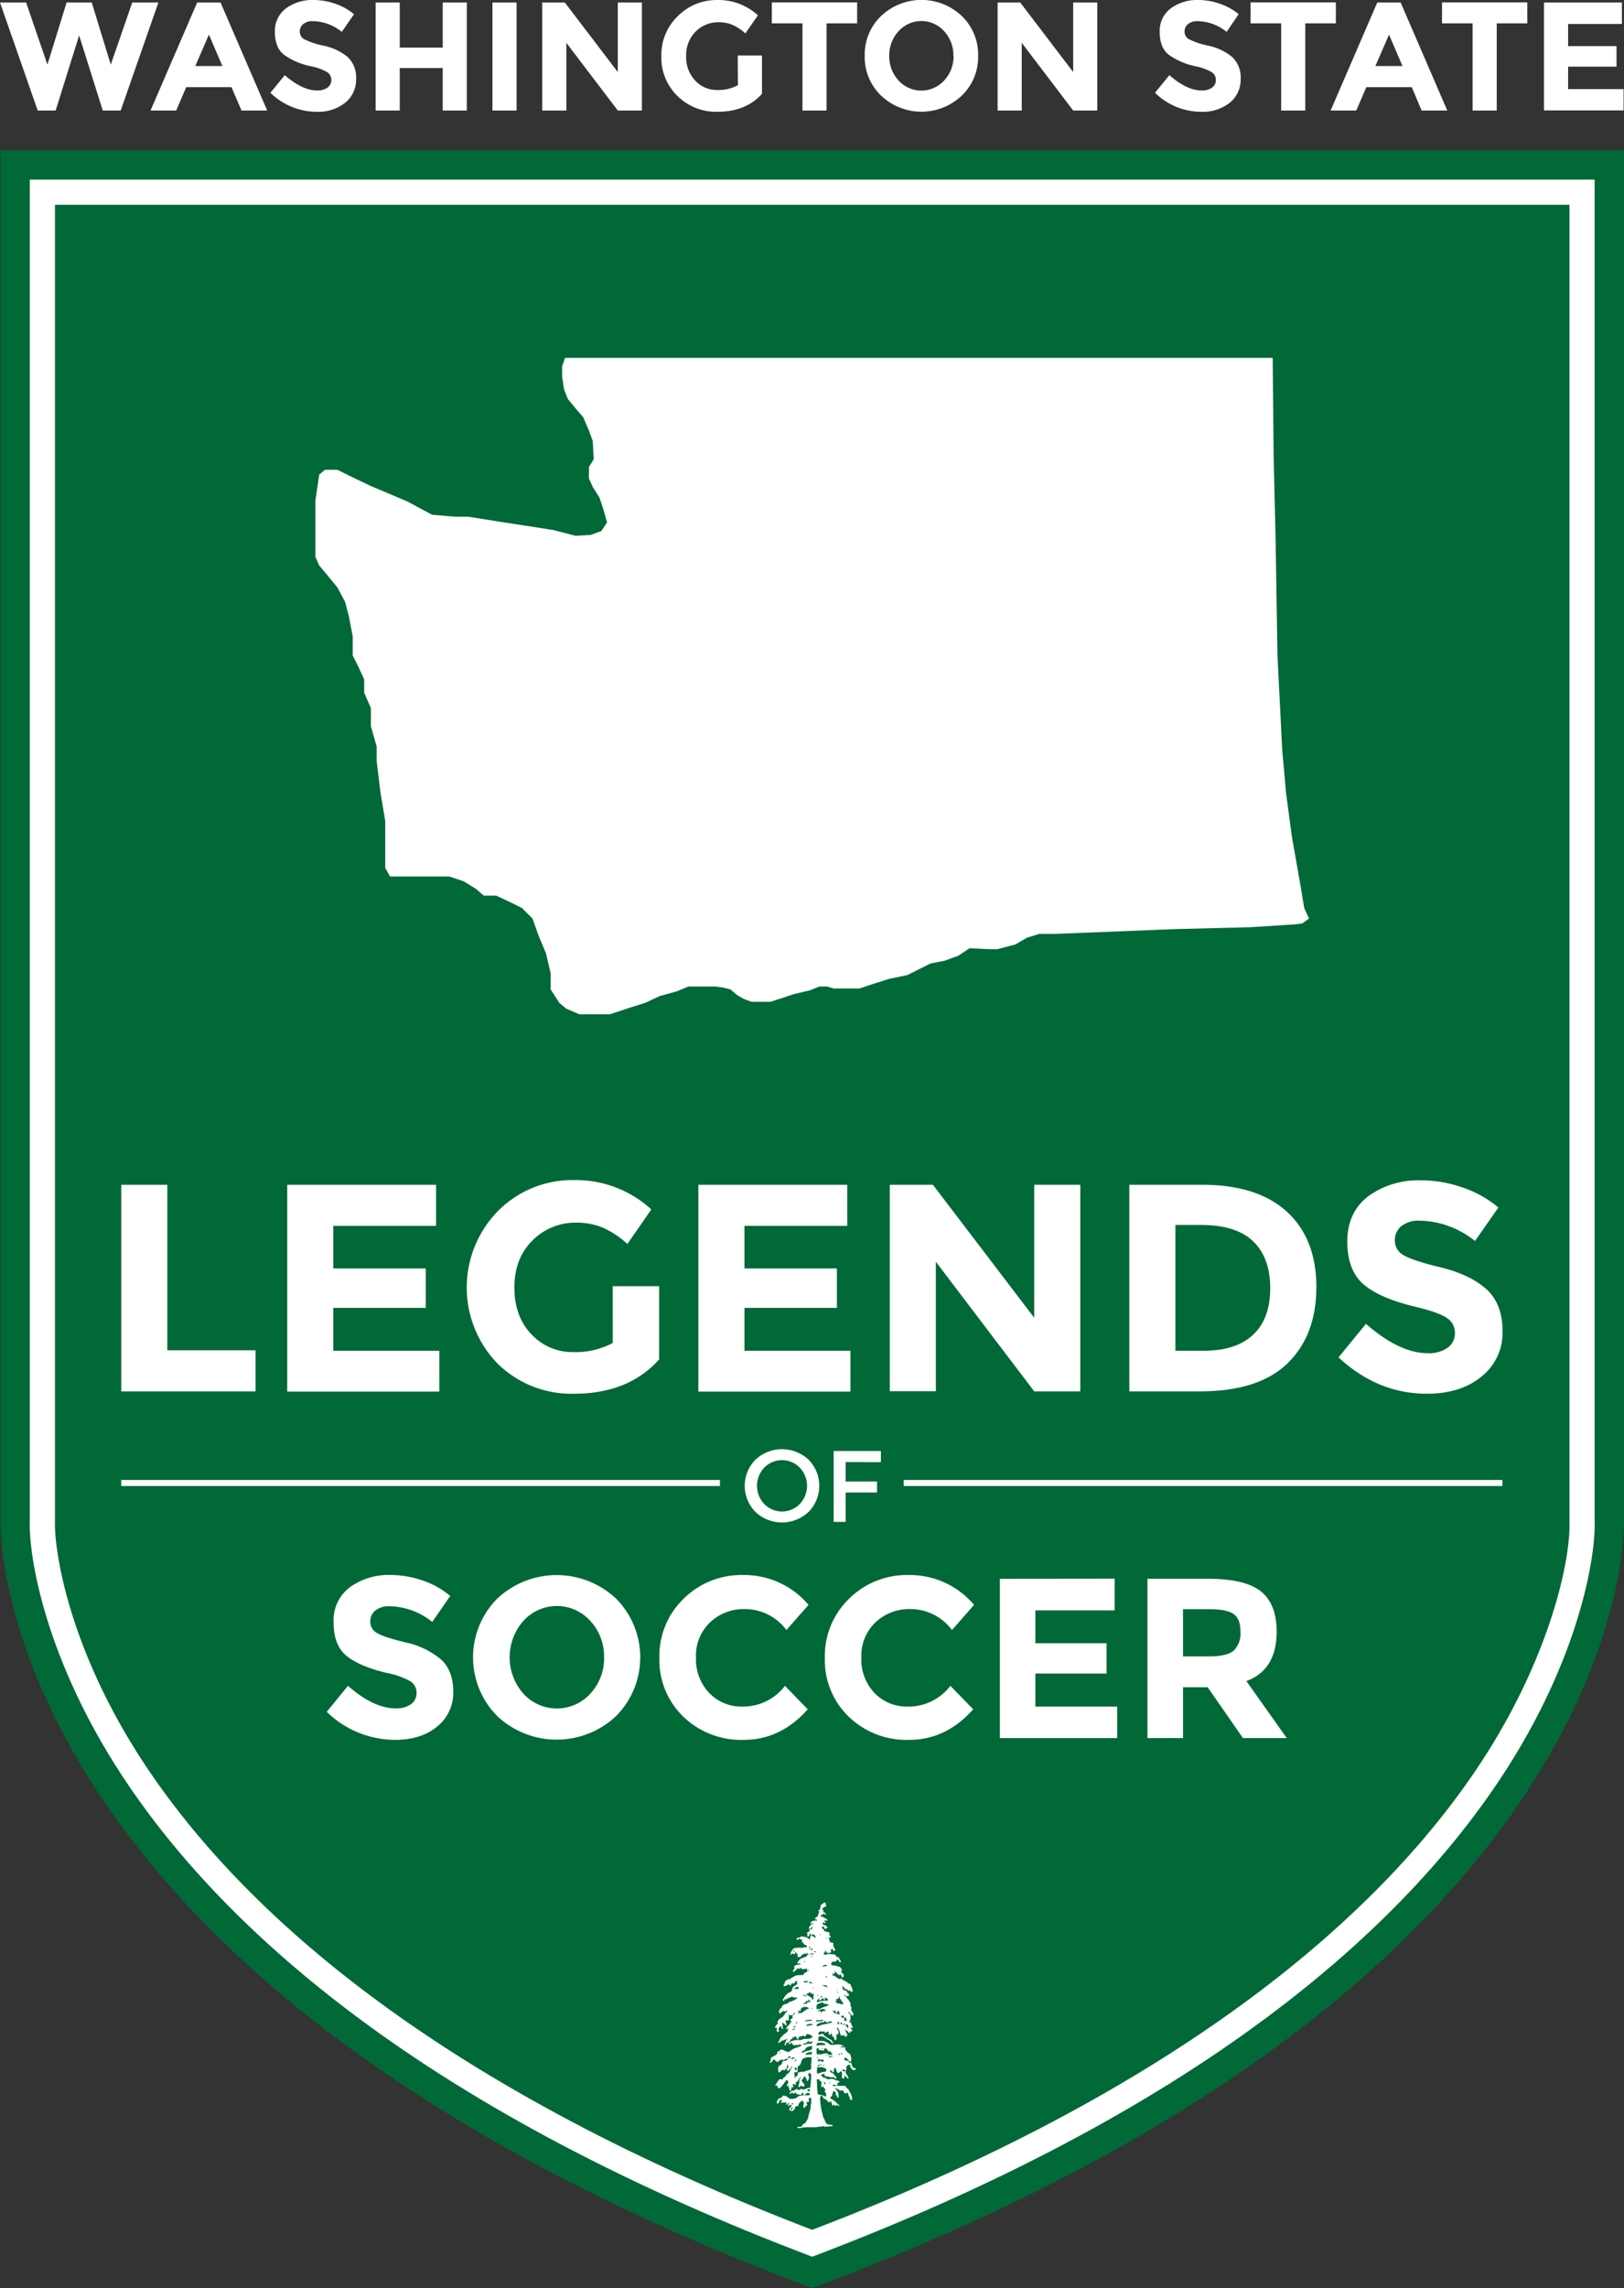 <svg id="Layer_1" data-name="Layer 1" xmlns="http://www.w3.org/2000/svg" width="387.65" height="545.83" viewBox="0 0 387.65 545.83"><rect x="0" y="0" width="387.65" height="545.83" fill="#333333" stroke="none"/><title>leg-logo</title><path d="M387.64,362.37V35.85H.12V362.37s-4.8,109.28,193.76,183.46C392.44,471.65,387.64,362.37,387.64,362.37Z" style="fill:#016838"/><path d="M193.88,538.35C150.69,522,114,502.69,84.85,480.89c-23.61-17.65-42.37-36.95-55.74-57.34C11,395.94,6.8,371.64,7.11,362.65V42.85H380.64V362.68c.31,9-3.89,33.26-22,60.87-13.38,20.39-32.14,39.69-55.75,57.34C273.74,502.69,237.07,522,193.88,538.35Zm105.43-62.27c23.05-17.23,41.33-36,54.32-55.82,16-24.44,21.35-47.7,21-57.31V48.85H13.12v314c-.23,6.7,3.09,30.08,21,57.41,13,19.81,31.26,38.59,54.32,55.82,28.23,21.1,63.69,39.89,105.43,55.85C235.62,516,271.08,497.18,299.31,476.08Z" style="fill:#fff"/><path d="M89.61,384.18a3.29,3.29,0,0,0-1.23,2.67,3,3,0,0,0,1.5,2.64q1.5,1,6.91,2.31a19.49,19.49,0,0,1,8.4,4c2,1.77,3,4.37,3,7.77a10.29,10.29,0,0,1-3.83,8.3q-3.84,3.18-10.09,3.18A23.38,23.38,0,0,1,78,408.36l5.06-6.2q6.15,5.38,11.37,5.38a6,6,0,0,0,3.67-1,3.23,3.23,0,0,0,1.33-2.72A3.17,3.17,0,0,0,98,401.1a18.47,18.47,0,0,0-5.6-2q-6.64-1.57-9.71-4.11T79.63,387a9.84,9.84,0,0,1,3.88-8.35,15.72,15.72,0,0,1,9.71-2.93,23.38,23.38,0,0,1,7.62,1.3,20.21,20.21,0,0,1,6.63,3.7l-4.29,6.2A16.75,16.75,0,0,0,93,383.18,5.1,5.1,0,0,0,89.61,384.18Z" style="fill:#fff"/><path d="M147.07,409.37a20.71,20.71,0,0,1-28.39,0,19.88,19.88,0,0,1,0-28,20.71,20.71,0,0,1,28.39,0,19.91,19.91,0,0,1,0,28Zm-2.88-14a12.45,12.45,0,0,0-3.27-8.68,10.75,10.75,0,0,0-16,0,13.12,13.12,0,0,0,0,17.33,10.81,10.81,0,0,0,16,0A12.34,12.34,0,0,0,144.19,395.39Z" style="fill:#fff"/><path d="M177.15,407.11a12.53,12.53,0,0,0,10.22-4.95l5.44,5.6q-6.48,7.29-15.26,7.29a19.83,19.83,0,0,1-14.46-5.55,18.74,18.74,0,0,1-5.69-14,18.93,18.93,0,0,1,5.79-14.12,19.53,19.53,0,0,1,14.17-5.65A20.09,20.09,0,0,1,193,382.85l-5.28,6a12.37,12.37,0,0,0-10-5,11.62,11.62,0,0,0-8.18,3.13,10.87,10.87,0,0,0-3.4,8.43,11.51,11.51,0,0,0,3.21,8.51A10.59,10.59,0,0,0,177.15,407.11Z" style="fill:#fff"/><path d="M216.63,407.11a12.53,12.53,0,0,0,10.23-4.95l5.44,5.6q-6.48,7.29-15.26,7.29a19.85,19.85,0,0,1-14.47-5.55,18.73,18.73,0,0,1-5.68-14,18.93,18.93,0,0,1,5.79-14.12,19.52,19.52,0,0,1,14.17-5.65,20.05,20.05,0,0,1,15.66,7.12l-5.27,6a12.37,12.37,0,0,0-10-5A11.66,11.66,0,0,0,209,387a10.9,10.9,0,0,0-3.39,8.43,11.54,11.54,0,0,0,3.2,8.51A10.61,10.61,0,0,0,216.63,407.11Z" style="fill:#fff"/><path d="M266.07,376.6v7.56H247.14V392h17v7.23h-17v7.89h19.53v7.51h-28v-38Z" style="fill:#fff"/><path d="M304.74,389.21q0,9.15-7.23,11.81l9.63,13.6H296.69l-8.43-12.13h-5.87v12.13H273.9v-38h14.42q8.87,0,12.64,3T304.74,389.21Zm-10.22,4.52a5.75,5.75,0,0,0,1.58-4.49c0-2.05-.55-3.45-1.64-4.21s-3-1.15-5.71-1.15h-6.36v11.26h6.2Q292.94,395.14,294.52,393.73Z" style="fill:#fff"/><rect x="28.94" y="353.05" width="142.91" height="1.45" style="fill:#fff"/><rect x="215.71" y="353.05" width="142.91" height="1.45" style="fill:#fff"/><path d="M193,360.68a9.25,9.25,0,0,1-12.67,0,8.87,8.87,0,0,1,0-12.47,9.28,9.28,0,0,1,12.67,0,8.87,8.87,0,0,1,0,12.47Zm-2.09-10.57a5.92,5.92,0,0,0-8.48,0,6.31,6.31,0,0,0,0,8.68,5.92,5.92,0,0,0,8.48,0,6.31,6.31,0,0,0,0-8.68Z" style="fill:#fff"/><path d="M201.85,348.78v4.64h7.5v2.63h-7.5v7H199v-16.9h11.27l0,2.66Z" style="fill:#fff"/><path d="M28.94,331.92V282.63h11v39.49H61v9.8Z" style="fill:#fff"/><path d="M104.09,282.63v9.8H79.56v10.16h22.07V312H79.56v10.23h25.31v9.73H68.56V282.63Z" style="fill:#fff"/><path d="M146.26,306.82h11.07V324.3Q150,332.49,137,332.48a25.11,25.11,0,0,1-18.23-7.19,26.06,26.06,0,0,1,.15-36.45,25,25,0,0,1,18.12-7.33,26.76,26.76,0,0,1,18.43,7l-5.71,8.25a21.74,21.74,0,0,0-6.1-4,16.28,16.28,0,0,0-6-1.09,14.44,14.44,0,0,0-10.57,4.26q-4.31,4.27-4.3,11.25t4.12,11.18a13.34,13.34,0,0,0,9.84,4.19,19,19,0,0,0,9.52-2.18Z" style="fill:#fff"/><path d="M202.24,282.63v9.8H177.7v10.16h22.07V312H177.7v10.23H203v9.73H166.7V282.63Z" style="fill:#fff"/><path d="M246.87,282.63h11v49.29h-11L223.39,301v30.88h-11V282.63h10.29l24.19,31.73Z" style="fill:#fff"/><path d="M307.22,289.09q7,6.45,7,17.94t-6.87,18.19q-6.88,6.7-21,6.7H269.57V282.63H287Q300.16,282.63,307.22,289.09Zm-8.07,29.29q4.05-3.81,4.05-11.07t-4.05-11.17q-4.06-3.92-12.45-3.92h-6.13v30h7Q295.09,322.19,299.15,318.38Z" style="fill:#fff"/><path d="M334.54,292.47a4.23,4.23,0,0,0-1.58,3.45,3.89,3.89,0,0,0,1.93,3.42c1.3.85,4.28,1.85,9,3s8.31,2.88,10.89,5.18,3.88,5.67,3.88,10.09a13.33,13.33,0,0,1-5,10.75q-5,4.13-13.08,4.12-11.7,0-21.08-8.67l6.56-8q8,7,14.73,7a7.73,7.73,0,0,0,4.76-1.3,4.2,4.2,0,0,0,1.73-3.53,4.09,4.09,0,0,0-1.84-3.52q-1.83-1.31-7.26-2.65-8.6-2-12.58-5.32t-4-10.29q0-7,5-10.83a20.35,20.35,0,0,1,12.59-3.8,30.21,30.21,0,0,1,9.87,1.69,26.38,26.38,0,0,1,8.6,4.79l-5.57,8a21.7,21.7,0,0,0-13.25-4.86A6.63,6.63,0,0,0,334.54,292.47Z" style="fill:#fff"/><polygon id="state" points="80.54 112.07 77.57 112.07 76.2 113.22 75.29 119.38 75.29 126 75.29 132.85 76.2 134.9 77.92 136.96 80.54 140.15 82.37 143.57 83.28 147.02 84.19 151.79 84.19 155.22 84.19 156.36 85.56 159.1 86.93 162.06 86.93 165.26 88.53 168.91 88.53 173.25 89.9 178.04 89.9 181.47 90.81 189 91.95 195.85 91.95 200.41 91.95 204.29 91.95 207.03 93.09 209.09 94.47 209.09 96.29 209.09 98.12 209.09 99.26 209.09 107.25 209.09 110.67 210.23 113.64 212.06 115.47 213.65 118.43 213.65 121.86 215.25 124.6 216.62 127.11 219.13 128.48 223.01 130.3 227.35 131.44 232.14 131.44 236.03 133.5 239.22 135.1 240.59 138.29 241.96 141.72 241.96 145.6 241.96 149.71 240.59 154.04 239.22 157.47 237.62 161.58 236.48 164.32 235.34 167.51 235.34 170.71 235.34 172.55 235.57 174.36 236.03 175.96 237.39 177.56 238.31 179.38 238.99 181.66 238.99 183.95 238.99 186 238.31 189.43 237.17 193.31 236.25 195.59 235.34 197.41 235.34 199.01 235.8 201.07 235.8 205.18 235.8 208.6 234.66 212.25 233.51 216.59 232.6 222.07 229.86 225.49 229.18 228.69 228.03 231.43 226.21 236.22 226.44 238.05 226.44 242.38 225.3 245.12 223.7 248.09 222.78 251.97 222.78 280.51 221.64 298.54 221.19 309.27 220.5 310.87 220.27 312.46 219.13 311.32 216.62 310.41 211.14 308.36 199.5 306.99 189.23 306.07 178.96 304.93 156.36 304.48 128.28 304.02 109.11 303.79 85.37 134.87 85.37 134.18 87.42 134.18 89.93 134.64 92.9 135.55 95.18 137.61 97.69 139.21 99.52 140.58 102.71 141.49 105.22 141.72 109.56 140.58 111.39 140.58 114.13 141.49 116.18 143.09 118.69 144 121.43 144.91 124.63 143.54 126.68 141.03 127.6 137.38 127.82 132.13 126.45 124.83 125.31 118.89 124.4 111.81 123.26 108.62 123.26 103.14 122.8 97.2 119.61 88.53 115.95 83.28 113.44 80.54 112.07" style="fill:#fff"/><path d="M11.32,15.42,15.9.59h6l4.54,14.83L31.57.59h6.24l-9,25.78H24.53L18.89,8.45,13.28,26.37H9L0,.59H6.23Z" style="fill:#fff"/><path d="M57.65,26.37,55.26,20.8H44.45l-2.4,5.57H35.93L47.07.59h5.57L63.78,26.37ZM49.87,8.26l-3.25,7.49h6.46Z" style="fill:#fff"/><path d="M72.39,5.74a2.21,2.21,0,0,0-.83,1.8,2.05,2.05,0,0,0,1,1.79,18.6,18.6,0,0,0,4.69,1.57A13.3,13.3,0,0,1,83,13.61a6.71,6.71,0,0,1,2,5.28,7,7,0,0,1-2.61,5.62,10.34,10.34,0,0,1-6.84,2.16,15.82,15.82,0,0,1-11-4.54l3.43-4.2q4.17,3.64,7.71,3.65a4.07,4.07,0,0,0,2.49-.68,2.19,2.19,0,0,0,.91-1.85,2.14,2.14,0,0,0-1-1.84,12.46,12.46,0,0,0-3.8-1.39A16.57,16.57,0,0,1,67.7,13q-2.08-1.71-2.08-5.39A6.68,6.68,0,0,1,68.26,2a10.59,10.59,0,0,1,6.58-2A15.67,15.67,0,0,1,80,.89a13.87,13.87,0,0,1,4.5,2.5L81.59,7.6a11.34,11.34,0,0,0-6.93-2.55A3.44,3.44,0,0,0,72.39,5.74Z" style="fill:#fff"/><path d="M105.68.59h5.75V26.37h-5.75V16.23H95.42V26.37H89.67V.59h5.75V11.36h10.26Z" style="fill:#fff"/><path d="M117.55.59h5.76V26.37h-5.76Z" style="fill:#fff"/><path d="M147.47.59h5.75V26.37h-5.75L135.19,10.22V26.37h-5.76V.59h5.39l12.65,16.6Z" style="fill:#fff"/><path d="M176.09,13.24h5.79v9.15q-3.84,4.27-10.62,4.28a13.16,13.16,0,0,1-9.54-3.76,12.72,12.72,0,0,1-3.85-9.5,12.8,12.8,0,0,1,3.93-9.57A13.07,13.07,0,0,1,171.28,0a14,14,0,0,1,9.64,3.65l-3,4.32a11.32,11.32,0,0,0-3.2-2.09,8.56,8.56,0,0,0-3.15-.57,7.57,7.57,0,0,0-5.53,2.23,7.93,7.93,0,0,0-2.25,5.89A8,8,0,0,0,166,19.27a6.92,6.92,0,0,0,5.14,2.2,9.81,9.81,0,0,0,5-1.15Z" style="fill:#fff"/><path d="M197.3,5.57v20.8h-5.75V5.57h-7.31v-5H204.6v5Z" style="fill:#fff"/><path d="M229.58,22.81a14,14,0,0,1-19.26,0,12.71,12.71,0,0,1-3.91-9.49,12.72,12.72,0,0,1,3.91-9.5,14,14,0,0,1,19.26,0,12.74,12.74,0,0,1,3.9,9.5A12.74,12.74,0,0,1,229.58,22.81Zm-2-9.48a8.46,8.46,0,0,0-2.21-5.88,7.3,7.3,0,0,0-10.88,0,8.42,8.42,0,0,0-2.22,5.88,8.37,8.37,0,0,0,2.22,5.87,7.34,7.34,0,0,0,10.88,0A8.4,8.4,0,0,0,227.62,13.33Z" style="fill:#fff"/><path d="M256.17.59h5.75V26.37h-5.75L243.89,10.22V26.37h-5.76V.59h5.39l12.65,16.6Z" style="fill:#fff"/><path d="M283.59,5.74a2.21,2.21,0,0,0-.83,1.8,2,2,0,0,0,1,1.79,18.32,18.32,0,0,0,4.68,1.57,13.19,13.19,0,0,1,5.7,2.71,6.71,6.71,0,0,1,2,5.28,7,7,0,0,1-2.6,5.62,10.38,10.38,0,0,1-6.84,2.16,15.8,15.8,0,0,1-11-4.54l3.43-4.2q4.17,3.64,7.71,3.65a4.11,4.11,0,0,0,2.49-.68,2.2,2.2,0,0,0,.9-1.85,2.14,2.14,0,0,0-1-1.84,12.46,12.46,0,0,0-3.8-1.39A16.51,16.51,0,0,1,278.91,13q-2.09-1.71-2.09-5.39A6.68,6.68,0,0,1,279.46,2,10.59,10.59,0,0,1,286,0a15.58,15.58,0,0,1,5.17.89,13.87,13.87,0,0,1,4.5,2.5L292.79,7.6a11.3,11.3,0,0,0-6.93-2.55A3.44,3.44,0,0,0,283.59,5.74Z" style="fill:#fff"/><path d="M311.57,5.57v20.8h-5.75V5.57h-7.31v-5h20.36v5Z" style="fill:#fff"/><path d="M339.34,26.37,337,20.8H326.14l-2.4,5.57h-6.12L328.76.59h5.57l11.14,25.78ZM331.56,8.26l-3.25,7.49h6.46Z" style="fill:#fff"/><path d="M357.27,5.57v20.8h-5.76V5.57h-7.3v-5h20.36v5Z" style="fill:#fff"/><path d="M387.15.59V5.72H374.31V11h11.55v4.9H374.31v5.35h13.24v5.09h-19V.59Z" style="fill:#fff"/><path id="tree" d="M188.57,502.12c-.09,0-.1.11-.14.17s-.08.14-.18.09a.18.18,0,0,1-.09-.21,1.93,1.93,0,0,1,.15-.4c0-.06.05-.12,0-.16s-.11,0-.15.06a2.37,2.37,0,0,1-.22.33s-.1.13-.18.07a.18.18,0,0,1-.08-.21c.1-.32,0-.42-.34-.3a.5.5,0,0,1-.45,0,.16.16,0,0,0-.22,0c0,.05-.12.14-.18.09a.22.22,0,0,1,0-.28,2.75,2.75,0,0,1,.19-.28s0-.06,0-.12a.2.2,0,0,1-.34-.05c0-.07-.07-.06-.1,0a.8.8,0,0,0-.23.41.9.9,0,0,1-.32.49c-.1.09-.24,0-.25-.15a1.17,1.17,0,0,1,.63-1.13,2.09,2.09,0,0,1,.5-.16c.08,0,.14,0,.12-.17s.28-.41.53-.28a2.74,2.74,0,0,0,.46.15c.13,0,.28,0,.29.23s.08.07.12.07a.37.37,0,0,1,.29.19.31.31,0,0,0,.33.13.9.9,0,0,1,.49,0c.13,0,.24,0,.33-.07l.08,0a1.67,1.67,0,0,0,.87-.48,1.64,1.64,0,0,1,.63-.22,4.28,4.28,0,0,1,1.24-.11,1.72,1.72,0,0,0,.64,0c.08,0,.14,0,.18.11a1.08,1.08,0,0,0,.1-.61s0,0,0,0-.29,0-.43-.07-.26.07-.33.19a.21.21,0,0,1-.17.1.2.2,0,0,0-.16.1c-.17.19-.3.17-.4-.07,0,0,0-.09,0-.11s-.09-.23-.21-.21-.15.15-.21.25-.17.33-.32.24-.51,0-.68-.21c0,0-.09,0-.14,0-.22,0-.29-.11-.21-.31,0,0,.07-.09,0-.11s-.08,0-.13.05a2.39,2.39,0,0,1-.43.27c-.12.06-.21,0-.24-.14s0-.16-.1-.17-.12.07-.15.13a.63.63,0,0,1-.17.19c-.06.06-.14.14-.23,0s-.11-.16,0-.25.31-.4.56-.47c0,0,.08,0,.1,0,.23.13.37,0,.52-.16a1.65,1.65,0,0,1,.37-.2c.15-.09.25.08.34.16a.29.29,0,0,0,.39,0c.11-.08.25-.11.36-.19a.16.16,0,0,1,.25.05.25.25,0,0,0,.3.11c.34-.09.66-.22,1-.34a1.42,1.42,0,0,1,.49-.07c.13,0,.16-.06.18-.17.05-.31,0-.63.11-.93a1.13,1.13,0,0,0,0-.26,13,13,0,0,0,.09-1.65.27.27,0,0,1,0-.09c0-.11.05-.22-.11-.24s-.11-.08-.14-.13c-.14-.26-.27,0-.39,0s0,.18,0,.26a.14.14,0,0,1,0,.18.12.12,0,0,0,0,.18c.23.12.13.32.1.49a3.07,3.07,0,0,1-.13.5.24.24,0,0,1-.22.2c-.12,0-.18-.09-.19-.2,0-.32-.28-.55-.34-.85,0-.09-.19-.09-.24,0a2.54,2.54,0,0,0-.16.28.86.86,0,0,1-.31.42c-.09.09-.24.18-.05.32a.08.08,0,0,1,0,0c0,.26.22.38.27.59,0,0,0,0,.08,0s.19.13.2.27a1.24,1.24,0,0,1,0,.27c0,.21-.12.26-.32.2a1.35,1.35,0,0,0-.49-.11.28.28,0,0,0-.29.16.15.15,0,0,1-.22.1.17.17,0,0,1-.06-.26c.07-.1,0-.22.06-.33a3.23,3.23,0,0,0,.16-1.07.44.44,0,0,1,.22-.45c.07,0,.13-.07.12-.16a.07.07,0,0,0-.07-.06.16.16,0,0,0-.17.13.38.38,0,0,1-.11.14.68.68,0,0,0-.24.37c-.05.28-.3.35-.47.51l-.12.07c-.11.07-.13.15-.05.24s.11.2,0,.28a.16.16,0,0,1-.27-.05c0-.06-.44,0-.5,0s0,.06,0,.11a1.42,1.42,0,0,1,.2.41c0,.16,0,.22-.18.19s-.13-.12-.19,0-.15.18-.13.3a.71.71,0,0,1-.07.32.2.2,0,0,1-.22.16c-.13,0-.16-.1-.17-.19a.58.58,0,0,1,0-.23c0-.14,0-.28-.19-.3s-.07-.06,0-.13a2.13,2.13,0,0,0,.07-.27s0-.08,0-.1a.08.08,0,0,0-.1,0l-.1.07c-.07,0-.14.15-.23.05a.17.17,0,0,1,0-.26,3.39,3.39,0,0,0,.33-.66c0-.09,0-.19-.1-.24s-.13-.13-.19-.21-.17-.12-.24,0a1.67,1.67,0,0,1-.34.47c-.26.19-.24.58-.56.71a.43.43,0,0,0-.18.28.2.2,0,0,1-.22.19c-.15,0-.17.13-.23.22s-.06.11-.13.11-.13-.19-.27-.2-.17-.15-.14-.28a.2.2,0,0,0-.05-.22.17.17,0,0,0-.22,0c-.07.05-.17.07-.21,0a.2.2,0,0,1,0-.25,1.59,1.59,0,0,0,.4-.58c0-.06.14-.14.2-.22a3,3,0,0,0,.21-.33.64.64,0,0,1,.71-.11c.11.1.17.06.22-.06a1.34,1.34,0,0,1,.17-.31.48.48,0,0,1,.29-.22c.16,0,.23-.19.3-.33a.74.74,0,0,1,.42-.43c.19-.07.32-.3.45-.49a2.37,2.37,0,0,0,.38-.72.37.37,0,0,1,.19-.29s.12,0,.06-.12,0-.1-.1-.09-.15,0-.15.1a1.69,1.69,0,0,1-.11.34.3.3,0,0,1-.24.23.22.22,0,0,0-.18.15c0,.11-.1.19-.23.19s-.19-.11-.26-.2a.88.88,0,0,1-.12-.28s0-.08-.06-.09-.08,0-.1.07a1.49,1.49,0,0,1-.24.32c-.13.12-.2.12-.31,0s0,0,0-.06a.79.79,0,0,0-.44.14c-.12.14-.2.32-.41.36s-.08.09-.12.12-.11.08-.2,0-.07-.1-.06-.16a.79.79,0,0,0-.07-.6s0-.11,0-.17a3.16,3.16,0,0,0,.16-.43c0-.16.16-.22.29-.27s.31-.3.5-.41,0-.12,0-.17a.22.22,0,0,1,.11-.31,1.83,1.83,0,0,1,.42-.21,2.57,2.57,0,0,0,.75-.26c.06,0,.13,0,.22-.05a2.4,2.4,0,0,0-.45-.23s-.06,0-.09.06a.41.41,0,0,1-.19.09.23.23,0,0,0-.24.15.2.2,0,0,1-.26.11.22.22,0,0,1-.1-.24s0,0,0-.09l-.2.14a.15.15,0,0,1-.12.07c-.32,0-.51.19-.71.39s-.27.13-.42,0a.39.39,0,0,0-.13-.06.28.28,0,0,1-.19-.18.28.28,0,0,0-.48-.11,2.12,2.12,0,0,0-.37.48.35.35,0,0,1-.29.18c-.13,0-.19-.06-.13-.16s.11-.39.21-.56.05-.08,0-.12c-.11-.24.05-.36.21-.47s.61-.33.9-.52.45-.24.39-.56a.17.17,0,0,1,.06-.15c.16-.13.26-.33.51-.35a.3.3,0,0,0,.21-.14c.11-.19.28-.15.44-.09a2.87,2.87,0,0,1,.65.27,5.25,5.25,0,0,0,.55.22.53.53,0,0,0,.54-.07,9.62,9.62,0,0,1,.91-.61,1.87,1.87,0,0,1,.7-.28,2.25,2.25,0,0,0,.53-.19c.18-.07.35-.16.53-.22s.11-.07.17-.09.16,0,.14-.13-.1,0-.15,0a2.88,2.88,0,0,0-.5-.15.19.19,0,0,0-.22.08.56.56,0,0,1-.21.16c-.1,0-.17,0-.21-.11s-.12-.16-.21-.06-.17.11-.24.19-.18,0-.22-.1-.09-.2-.25-.12-.2-.13-.16-.23.12-.13,0-.18a.22.22,0,0,0-.25,0,1.76,1.76,0,0,0-.34.27s-.11.14-.19.07a.16.16,0,0,1,0-.24,1.65,1.65,0,0,1,1-.63.43.43,0,0,0,.22-.06,1.32,1.32,0,0,1,.76-.09,1,1,0,0,0,.34,0,1.31,1.31,0,0,1,.52,0,.27.27,0,0,0,.12,0,3.08,3.08,0,0,1,.83-.31h.05c.2.11.41,0,.61,0a1.38,1.38,0,0,0,1.1-.35c.07-.05.12-.14.11-.17a.57.57,0,0,0-.18-.2,1.83,1.83,0,0,1-.42-.26c-.06-.05-.14-.12-.23-.08a.23.23,0,0,1-.33-.09c-.07-.12-.09-.05-.15,0s-.24.36-.4.51-.16.14-.27,0a.27.27,0,0,0-.46,0c-.12.12-.27.13-.36-.12-.09,0-.07.13-.11.2s-.12.19-.27.11-.18-.05-.16.12a2.64,2.64,0,0,1,0,.28c0,.09,0,.16-.13.18s-.15,0-.15-.13a3.87,3.87,0,0,0-.35-.45c-.07,0,0-.12-.1-.14s-.2,0-.24.09,0,.17-.13.18-.15-.06-.18-.14l0,0c-.13.08-.12.23-.16.35s-.07.19-.21.17a.18.18,0,0,0-.17.08,1.43,1.43,0,0,0-.23.37c-.1.31-.39.36-.64.43s-.25.11-.26.28a.26.26,0,0,1-.29.29.12.12,0,0,1-.13-.07.1.1,0,0,1,.06-.15.26.26,0,0,0,.12-.24,1.63,1.63,0,0,1,.43-.88c.07-.07,0-.14,0-.25a.57.57,0,0,1-.44.29.35.35,0,0,0-.24.12.12.12,0,0,1-.12.06.72.72,0,0,0-.6.23c-.15.12-.35.17-.46.34s-.14,0-.22,0,0-.12,0-.16a1.82,1.82,0,0,0,.33-.59c.09-.46.49-.67.77-1s.48-.36.68-.59a3.24,3.24,0,0,1,.35-.27.43.43,0,0,0,.16-.39.45.45,0,0,1,.12-.34s0-.08,0-.11a.09.09,0,0,0-.12,0c-.07.07-.17.07-.23.16a.11.11,0,0,1-.18,0c-.05,0,0-.1,0-.16a2.11,2.11,0,0,1,.58-.71,2.11,2.11,0,0,0,.3-.37c.15-.21.29-.42.45-.66h-.18c-.08,0-.16,0-.19-.07a.2.2,0,0,1,.05-.22c.18-.16.34-.33.53-.48s.06-.1,0-.17-.1-.33.1-.41a.57.57,0,0,0,.23-.23l.31-.47a.8.8,0,0,0-.54.52c0,.16-.15.23-.29.15a.15.15,0,0,0-.19,0c-.19.11-.3.06-.36-.16,0-.05,0-.09-.07-.1s-.07.09-.07.09,0,.25,0,.36a2.23,2.23,0,0,0,0,.68,1.22,1.22,0,0,1-.06.26.17.17,0,0,1-.15.14c-.07,0-.16,0-.2-.11a.12.12,0,0,0-.2,0c-.08.14-.24.26-.12.47a2.13,2.13,0,0,1,.13.43c0,.11.1.24,0,.33s-.25-.05-.3-.12a1,1,0,0,0-.51-.4c-.06,0,0-.2-.15-.11s0,.16,0,.23,0,.37.06.56,0,.34.07.51,0,.19-.11.2-.15-.05-.16-.14-.14-.29-.16-.45-.09-.05-.14,0a.49.49,0,0,0-.36.36,2.49,2.49,0,0,1-.11.29.23.23,0,0,0,.09.32c.17.06.05.13,0,.18s-.23.23-.36.08-.19-.05-.19-.19a1.76,1.76,0,0,1,.07-.4c0-.06,0-.11,0-.16a.16.16,0,0,0,0-.16s-.09,0-.13,0-.16.13-.25,0,0-.21,0-.31a2.77,2.77,0,0,1,.55-.63.21.21,0,0,0,0-.31.2.2,0,0,1,0-.28,2.14,2.14,0,0,0,.37-.52s0-.08.06-.08c.32-.05.47-.39.77-.46a.29.29,0,0,0,.15-.14c.07-.11.07-.33.3-.28,0,0,0,0,0,0s0-.12,0-.17.08-.24.19-.31a7,7,0,0,0,.56-.53s0,0,0-.05l-.06,0c-.15.08-.34,0-.49.15s-.22.06-.3-.08-.06-.07-.1-.13a.39.39,0,0,1-.47.27c-.07,0-.08.05-.1.09a1.75,1.75,0,0,1-.11.24.19.19,0,0,1-.33,0c-.23-.22-.15-.43,0-.65a1.09,1.09,0,0,0,.09-.23c0-.16.1-.26.29-.26s.16-.13.16-.22a.64.64,0,0,1,.32-.51,2,2,0,0,1,.75-.32,1,1,0,0,0,.6-.32s.05-.07.08-.07a3,3,0,0,1,.52-.19,1.38,1.38,0,0,0,.5-.2,1,1,0,0,0,.28-.14,6.38,6.38,0,0,1,.57-.32s.11-.08.09-.16,0-.08-.09-.07-.06,0-.06,0-.06.16-.14,0a.16.16,0,0,0-.16-.06h-.31c-.31,0-.31,0-.44-.28a1.81,1.81,0,0,0-.21.18s-.08.08-.11.08c-.26,0-.47.18-.72.2-.09,0-.12,0-.16.11-.11.25-.22.26-.4.08s-.09,0-.12,0a3.47,3.47,0,0,1-.18.33c0,.07-.1.16-.2.12s-.11-.1-.12-.21c0-.29.21-.43.32-.64a2.91,2.91,0,0,1,.69-.79,2.33,2.33,0,0,1,.59-.39,1.62,1.62,0,0,1,.35-.17c.06,0,.08-.08.1-.14a1,1,0,0,1,.15-.34c0-.08.19-.16.06-.29a.21.21,0,0,1,.06-.19,4.9,4.9,0,0,1,.6-.51l.51-.31a.08.08,0,0,0,0-.11.57.57,0,0,1,0-.71.31.31,0,0,1,0-.07c-.17.18-.49.11-.56.43a.46.46,0,0,1-.25.28c-.09,0-.17.12-.27,0s-.14-.09-.21,0-.21.28-.31.42-.12.13-.2.08a.19.19,0,0,1-.09-.22.15.15,0,0,0,0-.07s0-.07,0-.09a.08.08,0,0,0-.1,0,.39.39,0,0,1-.4.23c-.13,0-.17.17-.29.23s-.08.08-.14.06a.36.36,0,0,0-.33,0c-.08.05-.18-.1-.14-.21a.52.52,0,0,1,.11-.19.62.62,0,0,0,.16-.52s0,0,0,0a1.45,1.45,0,0,1,.44-.48,3.64,3.64,0,0,1,.39-.23s.11-.08.18,0a.13.13,0,0,0,.2,0,3.68,3.68,0,0,1,.79-.51,2.32,2.32,0,0,1,1.5-.48c.25,0,.49,0,.74,0a.29.29,0,0,0,.29-.17.74.74,0,0,1,.49-.47.55.55,0,0,0,.27-.19.49.49,0,0,1,.46-.19s0-.09,0-.12a.07.07,0,0,0-.08-.08c-.05,0-.05.05-.06.07s-.08.09-.15.09-.11-.05-.12-.12v-.35c-.29-.05-.53.11-.81.09l-.08,0c-.17.09-.27.07-.37-.09a.23.23,0,0,0-.39-.07c-.13.11-.23.18-.37,0s-.11,0-.17,0c-.33.24-.62.52-.92.78-.08.07-.16.1-.23,0s-.05-.17,0-.25a3,3,0,0,1,.32-.47c.11-.13,0-.2,0-.28s-.16-.25,0-.34a2.52,2.52,0,0,1,.79-.34c.12,0,.23,0,.36,0a.38.38,0,0,0,.27-.14.12.12,0,0,0,0-.18c-.06-.06-.09,0-.15,0a.62.62,0,0,1-.46.06c-.09,0-.08-.13-.07-.21a.69.69,0,0,1,.22-.34c.16-.18.26-.42.5-.54a2.26,2.26,0,0,1,.63-.29,3.3,3.3,0,0,0,.49-.19c.27-.08.4-.32.59-.48s.18-.05.19-.17c-.27,0-.27,0-.22-.44a.89.89,0,0,0-.25.3c-.08.17-.19.17-.29,0s-.1-.15-.2-.05a.9.9,0,0,1-.44.29c-.27,0-.33.21-.4.42s-.08.15-.19.09a.14.14,0,0,0-.15,0c-.21.17-.33.13-.46-.11s0-.22,0-.34,0-.3-.2-.35-.13-.2-.2-.3-.12-.08-.16,0a.27.27,0,0,0,0,.18.24.24,0,0,1-.12.25.16.16,0,0,1-.24-.05c0-.06-.1,0-.16,0s-.22,0-.25-.14c-.13.08-.13.23-.21.33s-.09.13-.17.1,0-.11,0-.16a1.68,1.68,0,0,1,.39-.92c.07-.06.07-.2.15-.27a1.35,1.35,0,0,1,.94-.36c.34,0,.67-.07,1,0,.07,0,.14,0,.21,0a.22.22,0,0,0,.22,0,2.24,2.24,0,0,1,.85-.15c.06,0,.13,0,.15-.09a.32.32,0,0,0,0-.21.4.4,0,0,0-.49-.25s-.08,0-.1-.08a.42.42,0,0,0-.2-.24c-.13-.07-.07-.2-.05-.31s-.19.06-.31,0-.11-.18,0-.28.07-.15,0-.28-.35-.16-.55-.22-.34-.08-.45.15-.2.05-.26,0a.23.23,0,0,1,0-.27c.11-.18.3-.16.48-.2s.39,0,.52-.24a.17.17,0,0,1,.17-.07c.22.05.44.1.67.13a1.49,1.49,0,0,1,.59.17,3.24,3.24,0,0,1,.53.35c.1.1.19.06.28.06s.05-.07,0-.11a.23.23,0,0,1,0-.35.25.25,0,0,0,.06-.21.25.25,0,0,1,.09-.26c.09-.06.15.05.21.08a.47.47,0,0,0,.28.12c.09,0,.11.13.22.16a1.43,1.43,0,0,0,.31.12c.07,0,.1.08.13.14.12-.1,0-.12,0-.17a.93.93,0,0,0-.37-.59.42.42,0,0,0-.55,0c-.06.05-.12.12-.2.08s-.08-.14-.1-.22,0-.17-.08-.19-.12.09-.17.16,0,.32-.17.46a.25.25,0,0,1-.28.1.2.2,0,0,1-.1-.27s0-.08,0-.1c.14-.17.07-.28-.09-.37s0,0,0-.06a.34.34,0,0,1,.18-.19,3.42,3.42,0,0,0,.46-.26c.08,0,.09-.08,0-.13s0-.24.06-.35c-.23,0-.24-.09-.19-.29a1,1,0,0,1,.42-.67c.15-.11.1-.27,0-.39a.16.16,0,0,1,0-.25.85.85,0,0,1,.63-.38c.16,0,.3-.12.48-.12s.24.15.4.1c-.05-.12-.17-.22-.12-.37s-.09,0-.13,0a.16.16,0,0,1-.2,0,.19.19,0,0,1,0-.24c.14-.14.23-.34.47-.38a.22.22,0,0,0,.18-.29.65.65,0,0,1,.09-.3,3.22,3.22,0,0,1,.23-.5.13.13,0,0,0-.09-.18c-.08,0-.13-.08-.1-.16s.07-.17.16-.17.17-.07.2-.19c.06-.3.15-.6.19-.9a.33.33,0,0,1,.17-.21c.21-.11.37-.29.56-.41s.24,0,.31-.09c.18.17.06.44.22.64s0,.23-.12.28h0c-.06.21-.25.17-.4.23s-.24.26-.38.38-.07.08,0,.13a1.79,1.79,0,0,1,.13.14c.1.09.27.17.12.36s0,.17.12.19a.63.63,0,0,1,.48.42c0,.07,0,.11,0,.13s-.11.05-.15,0-.09-.07-.13-.12a.19.19,0,0,0-.32,0s-.06.09-.1.08c-.28-.06-.33.25-.54.31-.06,0-.09.13,0,.21s.1,0,.16,0h.22c.08,0,.18,0,.21.13s.25.14.38.18a.66.66,0,0,1,.31.21.13.13,0,0,0,.11.07c.13,0,.19.1.25.18a.13.13,0,0,1,0,.11c-.12,0-.23.17-.37.07a.29.29,0,0,0-.35,0s-.12,0-.07.09,0,.11.1.12a.25.25,0,0,1,.19.31c0,.09-.11.12-.18.07s-.17,0-.22-.13-.09,0-.12,0a.3.3,0,0,0,0,.51,1,1,0,0,0,.5.18c.16,0,.24.17.33.28a1.49,1.49,0,0,1,.15.2c.1.17,0,.18-.11.19a.26.26,0,0,0-.21.11c-.1.12-.28.05-.39-.15a2.56,2.56,0,0,1-.11-.24c-.07-.19-.21-.14-.34-.12s-.16.17-.1.27a.67.67,0,0,1,.07.18c0,.12.07.2.22.2a.22.22,0,0,1,.22.18c0,.1,0,.14-.1.18a.07.07,0,0,0,0,.09s.05,0,.08,0a.4.4,0,0,1,.36.11c.06.06.14,0,.21,0s.36.15.56.17.23.28.16.41-.08.29.1.42a.2.2,0,0,1,.11.13c.07.26.05.35-.2.34h-.31c.21.23.22.5.35.72,0,0,0,.08,0,.12,0,.23,0,.29.26.27a1,1,0,0,1,.54.17.25.25,0,0,1,.07.29.38.38,0,0,0,0,.36,3,3,0,0,0,.36.72.29.29,0,0,1,0,.35c-.06.15-.18.16-.31.14s-.11-.11-.12-.21-.18-.21-.27-.32h0a2.42,2.42,0,0,0-.3.35c0,.06,0,.15.08.21s0,.19,0,.26a.88.88,0,0,1-.47.21.07.07,0,0,1-.09,0c0-.07-.07-.07-.14,0s-.17-.06-.28-.05-.11-.13-.11-.22-.19,0-.16-.18,0-.19-.13-.17,0,.15,0,.23-.06.25-.23.28-.08.22-.1.32.07.22.24.19.56-.09.84-.16a2.24,2.24,0,0,1,.77.07,2.92,2.92,0,0,1,.59,0,.83.83,0,0,1,.39.27c.16.22.3.45.63.46.11,0,.18.16.22.27a1.6,1.6,0,0,0,.35.57.26.26,0,0,1,0,.23.12.12,0,0,1-.14.09c-.07,0-.17,0-.2-.13s-.25-.36-.43-.49h0c0-.06-.07-.13-.14-.09s0,.1,0,.14a.54.54,0,0,1-.4.41.46.46,0,0,0-.21,0c-.28.12-.37.1-.52-.14-.07.08,0,.15,0,.23a.65.65,0,0,1-.24.32c-.05.06-.08.09,0,.16a.36.36,0,0,1,0,.27c.11,0,.26,0,.32,0,.22.2.48.06.71.15a1.62,1.62,0,0,1,.67.23s.07,0,.11,0c.29,0,.43.27.6.47a.25.25,0,0,0,0,.07.28.28,0,0,1,.06.43.73.73,0,0,0,.06.58c.08.1.2,0,.3.11s.22.22.13.45a.58.58,0,0,0,0,.19.24.24,0,0,1-.18.25.25.25,0,0,1-.25-.16c-.06-.16-.26-.27-.19-.5,0-.07-.17-.1-.25,0s-.24.21-.4,0a.9.9,0,0,0-.5-.4c-.08,0-.12-.13-.21-.17s-.18,0-.17.12,0,.23-.1.26a.33.33,0,0,1-.34-.13.05.05,0,0,0-.08,0c0,.13.13.23.1.36s-.19.11-.3.13v.05h.43a.25.25,0,0,1,.24.09s0,.05,0,.05c.28,0,.4.23.6.37a4.19,4.19,0,0,0,.59.32c.05,0,.07,0,.09,0s.24-.1.37-.1.09,0,.12.09a.5.5,0,0,0,.2.21c.14.1.3.1.42.2s.29.08.4.21.36.21.49.38a.6.6,0,0,0,.26.14c.14,0,.21.15.33.2s.08.17.06.26a.14.14,0,0,0,.06.18c.17.12.18.33.26.51a1.41,1.41,0,0,1,.12.51.21.21,0,0,1-.11.24.2.2,0,0,1-.26,0,.93.93,0,0,0-.27-.21c-.12-.05-.11-.21-.16-.32s0-.07,0-.06-.05,0,0,.08,0,.2-.08.27-.13,0-.2,0c-.23-.08-.21-.34-.38-.47-.24.21-.36.19-.49-.1a2.09,2.09,0,0,1-.26-.46s-.11,0-.17,0-.1,0-.09.07c.09.24,0,.55.24.73s.18.2.36.19.28.11.43.14.07.14.06.22,0,.19.16.2.41.45.32.62-.07.11-.14.1a.66.66,0,0,0-.34.08.22.22,0,0,1-.28-.07c-.11-.19-.31-.24-.45-.38a.55.55,0,0,0,.24.36,1.87,1.87,0,0,1,.34.35c.2.21.37.43.56.65s.15.27.25.4.09.19.15.28.13.18.06.31a.42.42,0,0,0,.08.5.49.49,0,0,1,.11.4.73.73,0,0,0,0,.36c.06.13-.09.28,0,.36s.22.07.27.18a1.62,1.62,0,0,1,.21.8.16.16,0,0,1-.26.08,5.08,5.08,0,0,1-.51-.41c-.1-.13-.16-.28-.32-.36s0-.09,0-.13,0-.08-.08-.07-.08.05-.06.07.07.31.18.41.19.25.33.35a.27.27,0,0,1,0,.4c-.05,0,0,0,0,.06s.17.31,0,.49,0,.2,0,.31-.05.29-.29.3c0,0-.06,0-.05,0s0,.13.1.17a.17.17,0,0,0,.1,0c.26.07.33.14.34.41a.26.26,0,0,0,.06.18c.14.17.14.42.3.59a.22.22,0,0,1,0,.21.16.16,0,0,1-.22,0c-.09-.09-.19-.06-.29-.05a.5.5,0,0,0,.3.41.23.23,0,0,1,.1.28.21.21,0,0,1-.22.17c-.15,0-.29,0-.25.21a.13.13,0,0,1-.11.16.42.42,0,0,1-.33-.14c-.08-.07-.1-.17-.16-.25s-.31-.09-.4-.24-.05,0-.07-.06-.09-.12-.15-.07a.13.13,0,0,0,0,.18c.23.23.26.57.44.83a.42.42,0,0,1-.37.65c-.13,0-.19-.11-.18-.25s0-.19-.12-.35a1.76,1.76,0,0,1,0,.23.17.17,0,0,1-.14.16c-.08,0-.15,0-.18-.09s-.09-.1-.15,0-.14.13-.28,0-.21-.47-.27-.72a2.86,2.86,0,0,0-.48-1,.33.33,0,0,0-.33-.1c.14.27.26.53.42.78.06.09.19.22.07.39s0,.25-.14.35-.16.16-.28.05-.06-.06-.11,0,0,.08,0,.12c0,.28,0,.57.05.86a.37.37,0,0,1-.3.4c-.1,0-.2-.08-.21-.19a.59.59,0,0,0-.34-.6c-.09,0-.11-.14-.13-.2a2.27,2.27,0,0,1-.22-.65c-.11,0-.12.09-.17.15a1.12,1.12,0,0,1-.17.21c-.08.07-.19.09-.23-.06s-.11-.21-.14-.33a.2.2,0,0,1,0-.13c0-.05.08-.11,0-.17a.22.22,0,0,0-.23-.06.74.74,0,0,0-.32.16.29.29,0,0,1-.12.07c-.25.06-.25.06-.27-.2a.11.11,0,0,0-.16-.11.64.64,0,0,1-.63,0c-.09,0-.2.05-.3.07a.54.54,0,0,0-.38.65c0,.07.09.08.16.08a.77.77,0,0,0,.47-.12.64.64,0,0,1,.54,0,.15.15,0,0,1,.1.19c-.06.11,0,.14.08.18a5,5,0,0,1,.83.55,2.63,2.63,0,0,0,.33.2,2.65,2.65,0,0,0,.41.21c.37.16.41.53.61.8a.09.09,0,0,1,0,.13.08.08,0,0,1-.1,0,.43.43,0,0,0-.32-.23s-.05,0-.07-.08a1.07,1.07,0,0,0-.4-.44c-.13-.06-.22-.19-.37-.18s-.17-.12-.25-.18a4.62,4.62,0,0,0-.55-.35,2.19,2.19,0,0,0-.94-.28c-.15,0-.3,0-.43.09a.47.47,0,0,0-.11.42,5,5,0,0,0,0,.53c0,.11.12.17.2.11s.26-.21.43-.06.16,0,.24,0a.66.66,0,0,1,.24,0,4.61,4.61,0,0,1,1,.41,4.2,4.2,0,0,1,.51.35.7.7,0,0,0,.47.2,7.57,7.57,0,0,0,1-.06,5.54,5.54,0,0,1,1.15,0,1.49,1.49,0,0,1,.68.33l.16.1a.25.25,0,0,1-.37,0c-.14-.09-.27,0-.41,0a0,0,0,0,0,0,.09c.12.05.2.19.35.15a.19.19,0,0,1,.16,0,1.44,1.44,0,0,0,.41,0,.16.16,0,0,1,.2,0s.12.12.09.19-.12.12-.24.08a3.69,3.69,0,0,0,.43.57,1,1,0,0,1,.11.17,2.51,2.51,0,0,0,.69.52s.09.06.1.11c0,.3.28.54.19.85a.07.07,0,0,0,0,.05c.17.25,0,.49,0,.72s-.15.23-.3.07l-.12-.08a.43.43,0,0,1-.26-.39s0-.12-.1-.07a.2.2,0,0,1-.29-.16c0-.17-.17-.21-.39-.15s-.21.16-.15.33,0,.22.23.22.17.13.21.21.07.06.11,0c.18-.23.23-.22.39,0s.12.24.2.35a.2.2,0,0,0,.26.07c.2-.07.25,0,.32.18s.06.54.3.73c.07.07,0,.22.17.28s.16.09.28.05.21,0,.25.18-.07.22-.16.23a3.38,3.38,0,0,0-.34.11c-.1,0-.18,0-.24-.09s-.29-.32-.44-.47a.42.42,0,0,1-.11-.4.22.22,0,0,0-.21-.31.57.57,0,0,0-.56.21l0,0a.87.87,0,0,0-.19.52.52.52,0,0,0,.07.44.11.11,0,0,1-.11.13s-.11,0-.14,0c-.2-.13-.46-.11-.66-.22,0,0-.08-.07-.12,0s0,.08,0,.12.2.26.3.39.15,0,.2-.06a.21.21,0,0,1,.26-.07.22.22,0,0,1,.09.23c0,.21,0,.44.17.56s.3.56.47.82c0,.06,0,.09,0,.11s0,.08-.13.07a.43.43,0,0,1-.28-.21,1.57,1.57,0,0,0-.38-.39s-.08-.1-.14-.05a.16.16,0,0,0-.05.15c0,.07,0,.13,0,.2a.2.2,0,0,1-.26.26,1.73,1.73,0,0,1-.32-.11c-.08,0-.07-.12-.05-.18a4.53,4.53,0,0,0,.07-.74.94.94,0,0,0-.19-.65.08.08,0,0,0-.14,0c-.08.17-.28.21-.39.36a.21.21,0,0,1-.33,0,1.9,1.9,0,0,1-.44-1c0-.18-.06-.19-.22-.13a.26.26,0,0,0-.2.29.47.47,0,0,1-.07.22.23.23,0,0,0,0,.21.18.18,0,0,1-.12.28.21.21,0,0,1-.25-.19c0-.16-.11-.23-.28-.19s-.13-.1-.23-.1-.12.22.08.28,0,.08,0,.12,0,.13.08.14a1.11,1.11,0,0,1,.81.53,1.38,1.38,0,0,0,.28.31.84.84,0,0,1,.27.46c0,.1,0,.15-.14.17s-.28-.09-.36-.22-.27-.23-.49-.11a.22.22,0,0,1-.28,0,.15.15,0,0,0-.15-.05c-.21.13-.35,0-.52-.11s-.34,0-.52-.05a.45.45,0,0,1-.37-.25.2.2,0,0,1,0-.21c.06-.12,0-.17-.11-.15a1.14,1.14,0,0,0-.44.14l-.16.08c-.07,0-.16,0-.17.1s.08.09.13.12.26.3.42.41.06.06.11.06a1.42,1.42,0,0,1,.74.27.76.76,0,0,0,.65.09,2,2,0,0,1,.9,0c.3.07.55.25.85.32l.41.11c.18,0,.18.17.17.28s-.13.16-.25.17-.13,0-.19,0,0,.2,0,.25.1.22,0,.32a.32.32,0,0,1-.42,0,.24.24,0,0,0-.12-.07c-.17-.08-.33,0-.49,0s-.08.13-.12.22a2.92,2.92,0,0,0,1,0l.58,0c.32,0,.65,0,1,0a.8.8,0,0,1,.34,0,.68.68,0,0,1,.43.46c0,.12.1.22.26.22a.19.19,0,0,1,.15.11c.16.34.37.65.53,1a2.79,2.79,0,0,1,.35,1.16c0,.11,0,.21,0,.32a.13.13,0,0,1-.11.16c-.08,0-.11,0-.14-.08s-.08-.19-.13-.29-.09.19-.23.2c0-.12.05-.23.08-.33a.21.21,0,0,0-.08-.28.33.33,0,0,1-.17-.31,2.75,2.75,0,0,0-.27-.69c0-.09-.09-.06-.14,0a.51.51,0,0,1-.6.09s-.06,0-.07-.07c0-.25-.22-.4-.36-.58a.16.16,0,0,0-.24,0c-.17.14-.32,0-.45,0s-.27-.21-.42-.3a.4.4,0,0,0-.26-.08c-.1,0-.2,0-.24-.13s-.09,0-.14-.05-.05,0-.07.07,0,.08.07.12a7,7,0,0,1,.49.59,1.66,1.66,0,0,1,.24,1.17s0,.05,0,.07a.16.16,0,0,1-.11.26c-.13,0-.18-.1-.22-.2a.32.32,0,0,1,0-.14c0-.12,0-.22-.17-.19s-.12-.1-.13-.17a1.61,1.61,0,0,1,0-.31.47.47,0,0,0-.42-.49c-.09,0-.17-.11-.29,0a.38.38,0,0,1-.11.55.21.21,0,0,0-.05.23.33.33,0,0,1-.24.45c-.19.07-.16.26-.2.4s.09.12.18.17a2.43,2.43,0,0,1,.77.5c.07.08.21,0,.28.16.18.28.51.44.69.72,0,0,.07,0,.1,0s.16.14.09.23a.18.18,0,0,1-.27,0c-.08-.11-.21-.1-.3-.19s-.13,0-.14.11a.16.16,0,0,1-.15.17c-.1,0-.13,0-.16-.14a.67.67,0,0,0-.06-.12.14.14,0,0,0-.25,0c0,.07-.1.18-.19.17s-.12-.11-.16-.19a4.39,4.39,0,0,1-.21-.79s0-.12-.1-.12-.08.07-.09.12a.15.15,0,0,1-.14.17c-.1,0-.14,0-.18-.11s0-.1-.14,0-.27,0-.28-.19-.07-.33-.33-.33c-.1,0-.19,0-.24-.12a.32.32,0,0,0-.27-.15c-.14,0-.17-.09-.16-.21a.56.56,0,0,0-.48-.48c-.08,0-.1.05-.11.12s0,.3-.16.41a.25.25,0,0,0,0,.13c0,.32.06.64.08,1s.12.82.17,1.23c0,.26.07.52.13.78a9.54,9.54,0,0,1,.26,1c.05.45.36.77.47,1.17.06.19.16.36.23.54a.83.83,0,0,0,.71.51,3.12,3.12,0,0,0,.74.09c.09,0,.15.06.2.11s0,.14,0,.15-.25.13-.38.1a1.71,1.71,0,0,0-.71.05.66.66,0,0,1-.24,0c-.29,0-.58.09-.86-.08a.28.28,0,0,0-.25,0,.74.74,0,0,1-.46.1,4.94,4.94,0,0,0-.93.12,4.29,4.29,0,0,1-.72,0,7.8,7.8,0,0,1-1.08,0c-.51,0-1,.08-1.51.08-.17,0-.32.13-.5.14a3.11,3.11,0,0,1-.61,0,.14.14,0,0,1-.13-.16.13.13,0,0,1,.15-.14,3.32,3.32,0,0,0,.63,0,.25.25,0,0,0,.26-.17,1.19,1.19,0,0,1,.59-.6.83.83,0,0,0,.44-.46.82.82,0,0,1,.12-.2,2.6,2.6,0,0,0,.46-1.23c.07-.43.26-.83.37-1.25a6,6,0,0,0,.15-1.18.29.29,0,0,1,0-.16,1.37,1.37,0,0,0,.11-.72c0-.26,0-.52,0-.78s-.09-.23-.25-.15a.93.93,0,0,1-.25.1.14.14,0,0,0-.11.19c0,.15.06.3.08.44a.24.24,0,0,1-.1.25.13.13,0,0,1-.18,0c-.11-.19-.15-.06-.21,0s-.13.28,0,.46.11.2,0,.3-.15.16-.23.22-.23.14-.22.31-.1.08-.16.07-.21,0-.22-.15a1.21,1.21,0,0,1,0-.38,2.48,2.48,0,0,1,.12-.54c.05-.09,0-.12-.07-.13s-.08,0-.08,0a.06.06,0,0,1,0-.06c.09,0,.05-.08,0-.13s-.05-.05-.06-.08c-.06-.26-.06-.26-.29-.15a1.6,1.6,0,0,0-.84,1,.17.17,0,0,1,0,.05s.15.16-.06.17-.15.07-.23,0-.08,0-.13,0c-.26.1-.34.31-.42.57a.89.89,0,0,1-.59.6.25.25,0,0,1-.19,0,.5.5,0,0,0-.21-.05c-.14,0-.24,0-.29-.16a.53.53,0,0,1,.13-.57,1.13,1.13,0,0,0,.47-.66S188.61,502.25,188.57,502.12Zm5.16-11.23c0-.12,0-.19-.15-.12a.37.37,0,0,1-.21,0,4.57,4.57,0,0,0-.64,0,3.76,3.76,0,0,0-.66.17,1,1,0,0,0-.72.64c-.1.24-.17.5-.25.74a.47.47,0,0,1-.21.32,1.17,1.17,0,0,0-.46.45.22.22,0,0,0-.07.23,1,1,0,0,1,0,.76c-.12.31-.19.35-.51.21-.13-.06-.15,0-.17.08a1.28,1.28,0,0,0,0,.7.37.37,0,0,1-.08.47s-.07.05,0,.09.07,0,.11,0l.33-.23a2.24,2.24,0,0,0,.43-.58.22.22,0,0,0,0-.14c-.06-.17,0-.28.15-.31a3.07,3.07,0,0,0,.8-.16c.06,0,.11,0,.15,0a.29.29,0,0,0,.36,0,1.51,1.51,0,0,1,.33-.13c.36-.15.75-.21,1.12-.33.09,0,.19-.1.2-.21a2,2,0,0,0,.05-.49,3.85,3.85,0,0,1,0-.9C193.71,491.74,193.68,491.31,193.73,490.89Zm1.31,6a12.69,12.69,0,0,0,.06,1.63c.05.31.05.61.07.91,0,.09,0,.17.13.19.41.09.83.16,1.23.29a1.79,1.79,0,0,1,.45.19s.06.09.11.06.11-.07.1-.14a1.87,1.87,0,0,1,0-.34c0-.21,0-.42-.22-.54a.17.17,0,0,1-.08-.21c0-.17.07-.35.11-.52s0-.12-.05-.14a.67.67,0,0,1-.41-.46c-.07-.17-.13-.1-.21,0s-.14.12-.18.07-.18-.12-.15-.26a2.44,2.44,0,0,0,.06-.26,5,5,0,0,0,0-.77c0-.1,0-.15-.11-.14s-.21,0-.32,0-.11,0-.12-.05.06,0,.09-.06.12,0,.12-.11a.15.15,0,0,0-.13-.14,3.65,3.65,0,0,1-.46-.07.16.16,0,0,0-.19.17C195,496.32,195,496.59,195,496.85Zm.56-8.33c-.23,0-.42.32-.66,0a8.19,8.19,0,0,0,0,1.21.52.52,0,0,0,.05.28c.07.09.18,0,.28,0h0a2.9,2.9,0,0,0,1.3-.12,1.65,1.65,0,0,1,.94-.05.43.43,0,0,1,.24.18c.05.06,0,.11-.05.16s-.08.09-.13,0-.27,0-.4,0-.07,0-.06,0,0,.07,0,.07h.13a7.68,7.68,0,0,0,1.35-.18c.08,0,.11-.05.05-.14s-.32-.34-.42-.55-.19-.15-.31-.05a.13.13,0,0,1-.19,0,.47.47,0,0,1-.16-.28.68.68,0,0,0-.09-.22c-.12-.17-.31-.13-.46-.2s-.29,0-.27.2a.26.26,0,0,1-.34.29,2.07,2.07,0,0,0-.7-.09.26.26,0,0,1-.27-.32C195.48,488.67,195.58,488.62,195.6,488.52Zm.69-10.84a2.75,2.75,0,0,0-1.17.42.45.45,0,0,0-.2.39c0,.2,0,.41,0,.61a.16.16,0,0,0,.24.14l.11,0c.22-.11.46,0,.68-.14s.25-.18.39-.24l.65-.22a6.52,6.52,0,0,1,.7-.25.09.09,0,0,0,.09-.1c0-.06,0-.14-.07-.15-.3,0-.56-.23-.87-.17a.21.21,0,0,1-.26-.12C196.53,477.65,196.41,477.69,196.29,477.68ZM195,494.09c0,.16,0,.28,0,.4s0,.12.14.13a2,2,0,0,0,.79-.21c.3-.1.62-.12.93-.19.13,0,.29,0,.33-.16s.14-.34,0-.53a1.4,1.4,0,0,0-.34-.18,2.07,2.07,0,0,0-.47-.18,3.39,3.39,0,0,0-1.23,0c-.07,0-.13,0-.12.12C195.05,493.58,195,493.85,195,494.09Zm-4.48-13.73c.3-.18.65-.08.94-.26a5.9,5.9,0,0,0,.93-.67.31.31,0,0,1,.17-.09,3.71,3.71,0,0,1,.47-.16s.05-.05.05-.09-.14-.11-.21-.15a1.19,1.19,0,0,0-.58-.17,1.26,1.26,0,0,0-.67.09,3.85,3.85,0,0,0-.52.38s-.09.08,0,.14a.22.22,0,0,1,.08.27c0,.1-.19.08-.26.05a.37.37,0,0,0-.45.15s-.12.07-.08.12.11,0,.14,0,.12-.11.17-.06,0,.13,0,.2S190.53,480.21,190.53,480.36Zm8.07,2.21c0-.1-.06-.15-.07-.24s-.17-.22-.31-.1-.11.08-.16,0-.23,0-.29.12-.06.07-.1.1a.37.37,0,0,1-.48-.14c-.1-.18-.2-.21-.32-.11a.94.94,0,0,1-.65.26l-.19,0a7.06,7.06,0,0,0-.89.39c-.19.09-.25.2-.19.36s.27.15.39.13a3.33,3.33,0,0,0,.52-.21,9.67,9.67,0,0,1,1.18-.29,2.26,2.26,0,0,0,.51-.08A1.9,1.9,0,0,1,198.6,482.57Zm-4.75,5.86a.6.6,0,0,1,0-.12c0-.26,0-.23-.3-.2s-.4.14-.61.16a.71.71,0,0,0-.47.25c-.21.22-.33.52-.65.66-.11.05-.22.17-.35.22s-.22.1,0,.25l0,0c.06.11.14.08.2,0a4.23,4.23,0,0,1,.69-.3c.42-.18.9-.14,1.29-.42a.41.41,0,0,0,.21-.26C193.85,488.62,193.8,488.51,193.85,488.43Zm5.71-11.61a.56.56,0,0,0,.06.17.61.61,0,0,1,.07.14c.05.15,0,.25-.19.22s-.08,0-.11,0,0,.08,0,.11.09.1.14.1.16.09.18.18a.23.23,0,0,0,.3.18,1,1,0,0,1,.69.16.92.92,0,0,0,.59,0c.06,0,0-.07,0-.1a1.45,1.45,0,0,0-.24-.44,6.15,6.15,0,0,1-.45-.68,5.44,5.44,0,0,1-.3-.65s0-.06-.06-.06a.07.07,0,0,0,0,.07v.28c0,.22-.06.33-.27.34A.88.88,0,0,1,199.56,476.82Zm-5.33-1.27c-.06,0-.08.08-.13.12s-.27.07-.3-.11-.09-.08-.15-.09-.25,0-.29-.13-.16-.1-.23,0a1.36,1.36,0,0,1-.35.24.6.6,0,0,0-.25.16c0,.05-.06.1,0,.12s.16.1.23.14c.29.13.53.32.8.47.12.07.29.15.28.37,0,.07.1.16.2.17s.11-.1.13-.18a3.17,3.17,0,0,0,0-.53A2.11,2.11,0,0,0,194.23,475.55Zm1.26,1.13c-.05,0,0,.11,0,.15s-.21.2-.33.26-.17.22-.15.38.07.22.24.14a4.61,4.61,0,0,1,1.46-.32,3.54,3.54,0,0,1,.65,0c.33,0,.34,0,.23-.32l0-.06c-.09-.18-.3-.18-.44-.29s-.21,0-.27.05a.19.19,0,0,0,.05.27c.08.06.06.15,0,.17a.24.24,0,0,1-.25-.08.84.84,0,0,1-.17-.41.45.45,0,0,0-.19.11c-.17.16-.36.31-.54.46s-.14.1-.2,0a.17.17,0,0,1,0-.21,1.09,1.09,0,0,0,.08-.15C195.56,476.8,195.59,476.73,195.49,476.68Zm.73,11.2a5.94,5.94,0,0,0,.76-.05c.14,0,.12-.06.06-.16s-.17-.09-.25-.15a1.05,1.05,0,0,0-.4-.19,3.7,3.7,0,0,0-1,0c-.12,0-.25,0-.35.13a.54.54,0,0,0-.05.49s-.06.11,0,.11.1,0,.14-.06a.25.25,0,0,1,.29-.09.37.37,0,0,0,.23,0A2.47,2.47,0,0,1,196.22,487.88Zm-2.37-1a2.28,2.28,0,0,0-.27.23.27.27,0,0,1-.26.09c-.1,0-.12-.11-.14-.18s-.1-.18-.22-.08a4.79,4.79,0,0,0-.55.46c-.07.07-.17.14-.27.05s-.17-.06-.23,0-.08.12-.12.18,0,.08,0,.12.09,0,.13,0,.36,0,.54-.09a1.51,1.51,0,0,1,.63-.12,3.65,3.65,0,0,0,.47,0c.13,0,.27-.05.3-.18A1.21,1.21,0,0,0,193.85,486.92Zm1.36-7.22a.3.3,0,0,0,.42.07c.08,0,.16-.08.24,0s.15.16.07.28-.05.08,0,.11.07,0,.11,0a.24.24,0,0,0,.11-.09.54.54,0,0,1,.72-.27.2.2,0,0,0,.2-.06c-.05-.05,0-.16-.11-.17s-.06-.05-.07-.09-.11-.18-.24-.19a2.6,2.6,0,0,0-.74.12A2.68,2.68,0,0,0,195.21,479.7Zm-3,10.46a.42.42,0,0,1,.31.06.2.2,0,0,0,.2,0,1.16,1.16,0,0,1,.84-.05c.15.05.2,0,.21-.14s0-.36,0-.55,0-.08,0-.09-.07,0-.08.06-.13.13-.23.16-.28,0-.42,0a4.74,4.74,0,0,0-.5.26A.54.54,0,0,0,192.21,490.16Zm6.85-10.49c-.18,0-.25.08-.15.2s.14.31.25.33.26.14.38.14.4.18.62.21.15.12.24.06,0-.13,0-.2a1.37,1.37,0,0,0-.27-.69s-.07-.1-.09-.05-.15.15-.12.25,0,.15,0,.23-.07.09-.14.09a.15.15,0,0,1-.13-.07,3,3,0,0,0-.18-.3C199.33,479.77,199.24,479.64,199.06,479.67ZM192.35,478h.2c.06,0,.13,0,.1-.11s0-.23.18-.25a2,2,0,0,1,.54-.09.11.11,0,0,0,.09-.05s0,0,0-.06-.22-.27-.36-.36-.06-.09-.12-.05,0,.08,0,.12a.22.22,0,0,1-.09.24c-.09.07-.13,0-.19-.05s-.21-.07-.27.07a1.76,1.76,0,0,1-.09.2.2.2,0,0,1-.27.16.22.22,0,0,0-.23.21c0,.07.11.08.19.08S192.24,478,192.35,478Zm10.18,5.76c0-.09-.1-.13-.07-.19.09-.21-.09-.36-.1-.54s-.1-.12-.19-.07a.49.49,0,0,1-.58-.1c-.1-.13-.19-.13-.29,0s-.12.17-.22,0a.89.89,0,0,1-.15-.29c0-.09-.11-.09-.19-.09s-.08,0-.1.05a.29.29,0,0,0,.25.38l.15,0c.14,0,.26.12.4.1a.54.54,0,0,1,.61.4A.56.56,0,0,0,202.53,483.79Zm-7.11,7.5c-.08,0-.18.06-.17.09s0,.29,0,.44l0,0c.11,0,.25.06.32-.11s.11-.16.24-.06a.86.86,0,0,0,.45.18c.15,0,.38-.05.4-.14s-.06-.33-.31-.33a1.68,1.68,0,0,1-.83-.09A.39.39,0,0,0,195.42,491.29Zm-.48-9.14s0,.17,0,.19a.27.27,0,0,0,.32-.09.12.12,0,0,1,.13-.05,3.09,3.09,0,0,0,.61,0,1.93,1.93,0,0,0,.47-.08c.08,0,.08-.07.09-.12s-.06-.05-.1-.06a2.09,2.09,0,0,0-1,.06.51.51,0,0,1-.42-.09c-.05,0-.07-.1-.14-.07s-.06.1,0,.16A1.31,1.31,0,0,0,194.94,482.15Zm-2.47.9c.1.1.06.35.31.26a2.14,2.14,0,0,0,.44-.08,1.28,1.28,0,0,1,.61-.12c.07,0,.15,0,.15-.08s0-.16-.14-.18a2.21,2.21,0,0,0-.92.09Zm-1.74-8.88c-.08,0-.17,0-.22-.08a.23.23,0,0,0-.33-.08c-.14.07-.26.15-.39.23a1.53,1.53,0,0,0-.21.14.1.1,0,0,0,0,.11c0,.06.07,0,.11,0a1.08,1.08,0,0,1,.4,0A.46.46,0,0,0,190.73,474.17Zm11.15,7.9c.07,0,.16,0,.21.07s0,.06.06,0,0,0,0-.07a1.45,1.45,0,0,1-.13-.45c0-.14-.05-.31-.28-.21,0,0-.06,0-.09-.05s-.1,0-.13,0,0,.07,0,.1.17.25,0,.34c0,0-.07.05-.05.08a.93.93,0,0,0,.21.27c.09.08.08-.07.14-.09Zm-8.07-.14a.39.39,0,0,0-.37-.09,3.4,3.4,0,0,0-.46.06c-.23.08-.51,0-.71.18s-.14.08-.1.15.1,0,.16,0,0,0,.06,0a4,4,0,0,1,.85-.09c.17,0,.31-.09.47-.09S193.79,482,193.81,481.93Zm-1-9.38-.28.08a2.07,2.07,0,0,1-.5,0c-.12,0-.16.1-.18.19s.09.06.14.08.31,0,.46.07a.2.2,0,0,0,.25-.1c.06-.08.09-.18.15-.26S192.82,472.56,192.77,472.55Zm8.76,8.77a.53.53,0,0,1-.2-.33c0-.09-.08-.19-.22-.09a.24.24,0,0,1-.27,0s-.06-.06-.09,0a.26.26,0,0,0,0,.13c.08,0,0,.11.06.16a.4.4,0,0,0,.53.18A1,1,0,0,1,201.53,481.32Zm-12.76,9.93a1,1,0,0,0,.57-.11c.12-.08.28-.1.41-.19s.05-.05,0-.09,0,0-.08,0a.45.45,0,0,1-.3,0,.27.27,0,0,0-.31.06c-.08.09-.18.15-.26.24S188.76,491.18,188.77,491.25Zm7.46-22.06c.21-.07.47.11.63-.16,0,0,.06,0,.09,0h.26c.09,0,.16,0,.15-.12a.15.15,0,0,0-.17-.14h-.4a.2.2,0,0,0-.24.15.19.19,0,0,1-.23.15C196.25,469.06,196.24,469.12,196.23,469.19Zm1.26,4.94c0-.17-.21-.22-.23-.38s-.18-.2-.31-.15a.33.33,0,0,1-.29,0c-.13-.08-.25,0-.41.05A7.11,7.11,0,0,1,197.49,474.13Zm-7.31,19.55a.35.35,0,0,0-.24-.39c-.14-.05-.18,0-.25.08s-.09.25.05.33l.17.14a.25.25,0,0,0,.23.08c.08,0,0-.13,0-.2S190.18,493.7,190.18,493.68Zm2.93-33.38a1.38,1.38,0,0,0,.34,0c.15,0,.31,0,.35-.14s.14-.36-.06-.51c0,0-.05-.05-.08,0a.09.09,0,0,0,0,.1.32.32,0,0,1-.18.32C193.32,460.13,193.22,460.22,193.11,460.3Zm0,38.12c-.25,0-.41.11-.42.26s.25.26.47.23.06-.25.13-.38S193.25,498.41,193.16,498.42Zm-5-5.63s0-.1-.06-.13-.09,0-.13.08a.48.48,0,0,0-.08.16.89.89,0,0,0,0,.6s0,.11.05.12.08-.06.1-.1A2.13,2.13,0,0,0,188.17,492.79Zm4.8-26.47a.3.3,0,0,0,.29-.07.28.28,0,0,1,.25-.07c.19.05.4,0,.57.12s.08,0,.11,0,0-.06,0-.09-.1-.13-.09-.19-.09-.09-.11-.07c-.18.18-.4.14-.61.15A.54.54,0,0,0,193,466.32ZM188.24,491a.9.9,0,0,0,.49-.32c.07-.08,0-.12-.07-.13a.55.55,0,0,0-.56.25c0,.05-.09.09,0,.14A.2.2,0,0,0,188.24,491Zm11.88-8.11c.09,0,.2,0,.18-.13a1.29,1.29,0,0,0-.15-.47c-.05-.06-.13,0-.19,0s-.05.07,0,.13a.49.49,0,0,1,0,.27C199.89,482.87,199.92,482.9,200.12,482.9Zm-1.59,7.55c-.2.07-.45,0-.65.15,0,0-.1,0-.07.1s.06.05.11.06c.23,0,.43-.12.66-.11,0,0,.16,0,.15-.12S198.62,490.46,198.53,490.45ZM194,473.07c-.1,0-.15,0-.23-.08s-.26-.24-.48-.21-.15.12-.17.2.09,0,.14.07a1.43,1.43,0,0,1,.28.07A.46.46,0,0,0,194,473.07Zm2.18,19.43c-.32,0-.6.13-.89.11-.11,0-.13.11-.13.19s.09.06.14.06.13,0,.18-.05a.45.45,0,0,1,.35-.11A.32.32,0,0,0,196.15,492.5Zm-3.53-16.25a1.4,1.4,0,0,0-1.08-.33A2.31,2.31,0,0,0,192.62,476.25Zm-3.43,26.57c-.08,0,0-.19-.11-.12a1,1,0,0,0-.43.58s0,.08,0,.09a.1.1,0,0,0,.11,0,4,4,0,0,1,.29-.29C189.15,503,189.15,502.91,189.19,502.82Zm.62-19.35c0-.05,0-.09,0-.16s0-.07-.07-.07-.1,0-.11.08a.21.21,0,0,1-.24.22c-.07,0-.11.08-.07.12s.18.1.24,0S189.84,483.71,189.81,483.47Zm9.94-12.81a.28.28,0,0,0-.19-.19.54.54,0,0,1-.29-.24s0-.06-.08-.05,0,.05,0,.09a.65.65,0,0,0,.45.47C199.69,470.76,199.73,470.74,199.75,470.66Zm-6.39-6.41s0-.06,0-.07-.05,0-.08.06a.83.83,0,0,0-.09.72s0,.05.06.05.05,0,.05-.06C193.29,464.72,193.36,464.5,193.36,464.25Zm.44.5a.11.11,0,0,0-.13.07c0,.1-.09.22-.24.23s0,.07,0,.07l.35.1s0,0,0,0,.07-.17.09-.25A.16.16,0,0,0,193.8,464.75Zm2.83,32s0,0,0,.05a.12.12,0,0,0,0,.15.4.4,0,0,1,.24.25c0,.07.07,0,.11,0s.07-.05.07-.11A.44.44,0,0,0,196.63,496.71ZM189.8,484a.88.88,0,0,0-.53.08.12.12,0,0,0-.1.13.09.09,0,0,0,.1.08A.71.71,0,0,0,189.8,484Zm.46-1.64c0-.08,0-.15,0-.15s-.08,0-.11.07-.08.25-.15.36-.08.08,0,.12.1,0,.15,0S190.2,482.44,190.26,482.34Zm5.87-6.21c-.07,0-.31.24-.3.3s.06.11.14.08.15-.13.23-.19.12-.06.09-.13S196.17,476.18,196.13,476.13Zm-6.37,15.65a2.25,2.25,0,0,0,.3-.39s.07-.09,0-.12-.11,0-.14,0S189.67,491.56,189.76,491.78ZM189,502a.37.37,0,0,0,.34-.06s.07-.06,0-.09-.08-.15-.18-.16-.1.06-.13.12A1.08,1.08,0,0,0,189,502Zm4.59-43c.17-.06.28.06.42.05s.12,0,.08-.09C194,458.7,193.79,458.71,193.61,459Zm.71,6.51c.1.08.19.12.23.19s.13,0,.2,0,0-.06,0-.09,0-.16-.15-.15Zm6.14,24.7a.25.25,0,0,1-.07-.23c0-.1,0-.11-.11-.11a.1.1,0,0,0-.09.12.36.36,0,0,0,.16.28s.05,0,.07,0A.2.2,0,0,0,200.46,490.17Zm-10.78-24.89a.47.47,0,0,0-.3.09.09.09,0,0,0,0,.14c0,.05.09,0,.13,0a2.14,2.14,0,0,1,.19-.13c.05,0,.11,0,.09-.09S189.69,465.29,189.68,465.28Zm11.39,24.59s-.11-.07-.17-.07-.17-.14-.23-.07.13.11.15.22.12.07.18.07S201.05,489.93,201.07,489.87Zm-4-18.23c.15,0,.27,0,.35-.1s0-.15-.1-.15S197.1,471.53,197,471.64Zm-3.11,7.6a.37.37,0,0,0-.19-.23s-.07,0-.09,0-.06.09,0,.15,0,0,.07,0Zm1.24,11.57c.05-.05,0-.12,0-.12s-.14.1-.16.19.05.15.08.14A.14.14,0,0,0,195.16,490.81Zm-.88-16.38a.22.22,0,0,0,0-.18s-.13,0-.12-.09,0-.1-.08-.06,0,.07,0,.13S194.21,474.35,194.28,474.43Zm-.8-7.82c.13,0,.32-.08.4.13,0,0,.06,0,.08,0s0-.07,0-.08a.67.67,0,0,0-.38-.15C193.49,466.5,193.48,466.55,193.48,466.61Zm3,26.21c.07,0,.15,0,.17,0a.48.48,0,0,0-.09-.4A.9.9,0,0,1,196.48,492.82Zm-4.33-25c-.13-.05-.18,0-.24.12s0,.07,0,.11a.09.09,0,0,0,.12,0A.51.51,0,0,0,192.15,467.86Zm5.35-2.32c0,.11,0,.22-.05.32s0,.1.07.06S197.6,465.61,197.5,465.54Zm-1.59-4.19-.27.14a.06.06,0,0,0,0,.08s0,0,0,0C195.83,461.64,195.85,461.51,195.91,461.35Zm4.13,14c0-.09,0-.15-.12-.15s-.07.05-.07.11a.18.18,0,0,0,.14.15S200,475.4,200,475.36Zm-4.66.58a.3.3,0,0,0-.29.07s0,.05,0,.09,0,0,0,0S195.34,476.08,195.38,475.94Zm.61,12.82h.34a.06.06,0,0,0,.06-.05.05.05,0,0,0-.06-.06C196.22,488.65,196.09,488.62,196,488.76Zm-9.65.92a.26.26,0,0,0-.32.06c-.06.05,0,.07,0,.07S186.28,489.83,186.34,489.68Zm10.88-27.24s.08,0,.07,0-.14-.12-.21-.18-.06,0-.06,0S197.05,462.48,197.22,462.44Zm.83,34.55a.09.09,0,0,0,.08-.05c-.07-.05,0-.17-.16-.19a.05.05,0,0,0-.07,0C197.9,496.9,198,496.9,198.05,497Zm1.62-22.19c.06,0,.11,0,.09-.06a.22.22,0,0,0-.12-.15s-.07,0,0,.06S199.59,474.8,199.67,474.8Zm-5.51-1.72.05,0c.06,0,.12,0,.14,0s0-.12,0-.14-.07.05-.1.09A.2.2,0,0,1,194.16,473.08Z" style="fill:#fff"/></svg>